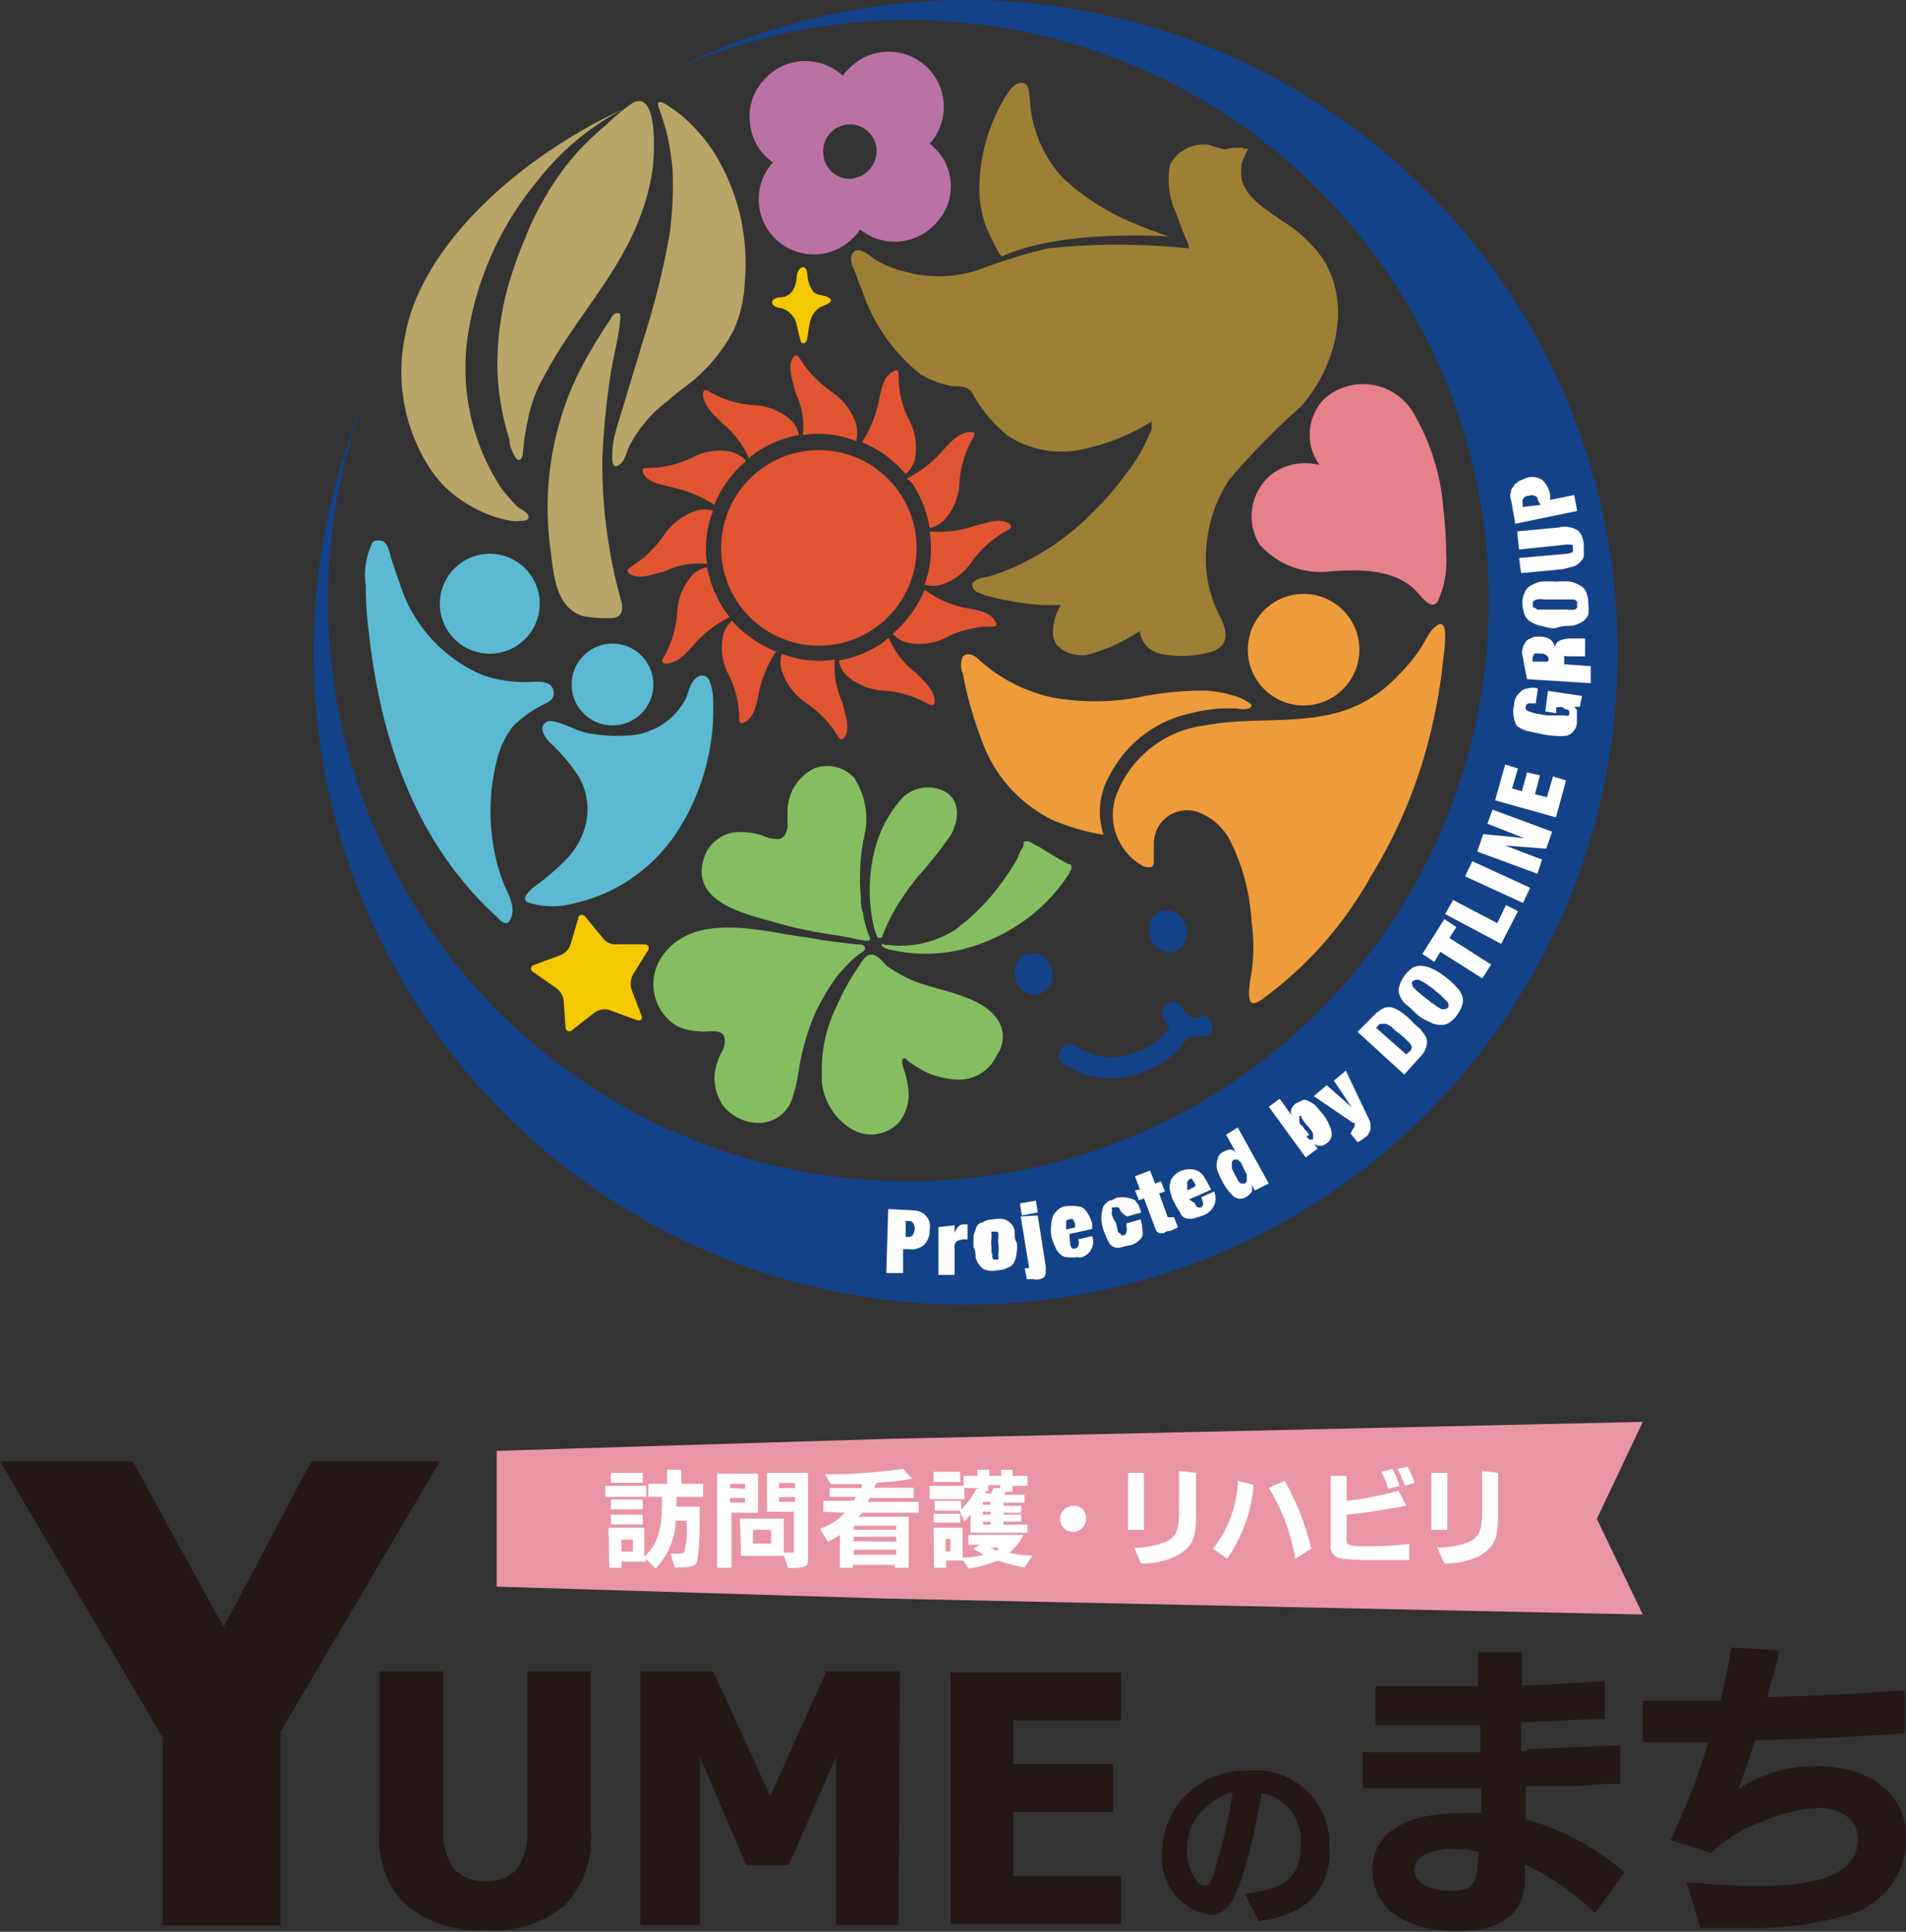 <svg id="レイヤー_1" data-name="レイヤー 1" xmlns="http://www.w3.org/2000/svg" width="71.76" height="72.7" viewBox="0 0 71.76 72.7"><rect x="0" y="0" width="71.76" height="72.7" fill="#333333" stroke="none"/><defs><style>.cls-1{fill:#e995a6;}.cls-2{fill:#fff;}.cls-3{fill:#231815;}.cls-4{fill:#f5c800;}.cls-5{fill:#134288;}.cls-6{fill:#9e7f36;}.cls-7{fill:#5bbad1;}.cls-8{fill:#e6808a;}.cls-9{fill:#ed9b3b;}.cls-10{fill:#ba72a4;}.cls-11{fill:#b8a668;}.cls-12{fill:#e25532;}.cls-13{fill:#85be61;}</style></defs><polygon class="cls-1" points="61.85 60.76 33.38 60.16 18.7 59.71 18.7 57.16 18.7 54.6 33.38 54.15 61.85 53.51 60.12 57.16 61.85 60.76"/><path class="cls-2" d="M22.79,55.92h1.54v.41H22.79Zm.12,1.57h1.35v1.09c.52-.49.67-1,.67-2.25h-.52v-.49h.71v-.53h.53v.53h.82v.49h-1v.37h.87v.49c0,.49,0,1-.08,1.47,0,.26-.19.33-.67.33h-.19l-.15-.52c.45,0,.49,0,.52-.08a3.77,3.77,0,0,0,.08-1.16h-.41a2.7,2.7,0,0,1-.76,1.8l-.37-.37v.11H23.4V59h-.46ZM23,55.43h1.2v.37H23Zm0,1h1.2v.37H23ZM23,57h1.2v.37H23Zm.83,1.39v-.45H23.4v.45Z"/><path class="cls-2" d="M27,55.46h1.54v1.47h-1V59H27Zm1.05.57v-.19h-.56V56Zm0,.52v-.18h-.56v.18Zm-.19.6h1.65v1.28h.23c.15,0,.15,0,.15-.11V56.89H28.88V55.43h1.54v3.26c0,.15,0,.19-.08.23A.58.58,0,0,1,30,59a1.23,1.23,0,0,1-.33,0l-.15-.45H27.9Zm1.17.94v-.52h-.68v.52ZM29.93,56v-.19h-.6V56Zm0,.52v-.18h-.6v.18Z"/><path class="cls-2" d="M31,56.89v-.41h1.16s0-.08.08-.15h-1V56h1.2s0-.11,0-.15H31.28l-.22-.37h.33A20.34,20.34,0,0,0,34,55.28l.34.37A11.68,11.68,0,0,1,33,55.8l-.08.19H34.4v.38H32.75l-.08.15h1.92v.41H32.45a.33.33,0,0,1-.16.15h1.92V59h-.53v-.11H32.11V59h-.49V57.76a3.47,3.47,0,0,1-.45.26l-.3-.49a2.33,2.33,0,0,0,.94-.6Zm2.74.68v-.15H32.14v.15Zm0,.45v-.19H32.14V58Zm0,.49v-.19H32.14v.19Z"/><path class="cls-2" d="M35,55.92h1.28v-.38h.52v-.23h.45v.23h.45v-.23h.42v.23h.56v.38h-.56v.22h-.27s0,.08-.07.11h.79v.3h-.79v.12h.67v.26h-.67V57h.67v.26h-.67v.12h.9v.3H36.54V57c-.08.08-.15.19-.23.26l-.18-.41h-.94v-.37h1v.33a2.8,2.8,0,0,0,.57-.78l.07,0V56h-.52v.42H35Zm.15,1.57h1.09v1.13a3.13,3.13,0,0,0,.79-.11c-.12-.08-.27-.15-.38-.23l.23-.15h-.42v-.37h2.07a1.79,1.79,0,0,1-.53.67,3.1,3.1,0,0,0,.87.11l-.3.45a7,7,0,0,1-1-.26,4.87,4.87,0,0,1-1.09.3l-.22-.3v0h-.64V59h-.45Zm0-2.1h1v.38h-1Zm0,1.58h1v.33h-1Zm.63,1.42v-.48H35.6v.48Zm1.51-1.76v-.11H37v.11Zm0,.37v-.11H37V57Zm0,.38v-.11H37v.11Zm0-1.16A.68.68,0,0,0,37.4,56l.26,0v-.11h-.45v.22H37.1l0,.08Zm-.19,1.91c.11.08.22.11.34.19s.11,0,.15-.08,0,0,.07,0l0,0h-.6Z"/><path class="cls-2" d="M40.89,57.15a.49.49,0,1,1-.48-.48h0a.44.44,0,0,1,.48.48Z"/><path class="cls-2" d="M42.47,55.43h.6v2.14h-.6Zm2.56,0V57c0,.94-.15,1.24-.79,1.58a3,3,0,0,1-1.28.26l-.26-.6a2.94,2.94,0,0,0,1.12-.19c.45-.18.57-.41.57-1.2v-1.5Z"/><path class="cls-2" d="M47.2,55.88a5.68,5.68,0,0,1-1,2.78l-.53-.38a4.38,4.38,0,0,0,.94-2.55Zm1.17-.15a9.91,9.91,0,0,1,1,2.55l-.6.38a7.62,7.62,0,0,0-1-2.67Z"/><path class="cls-2" d="M50.7,55.54v.94a11.59,11.59,0,0,0,1.95-.38l.3.57-.08,0A20.36,20.36,0,0,1,50.7,57V58c0,.15.15.19.67.19s.94,0,1.62-.08h.07v.6H53c-.72,0-.94,0-1.36,0a7,7,0,0,1-1.2-.07.44.44,0,0,1-.34-.49V55.54Zm1.72-.26a2.86,2.86,0,0,1,.27.64l-.42.11a3.9,3.9,0,0,0-.26-.64ZM53,55.2a3.89,3.89,0,0,1,.26.6l-.37.12a4,4,0,0,0-.27-.64Z"/><path class="cls-2" d="M53.89,55.43h.6v2.14h-.6Zm2.51,0V57c0,.94-.15,1.24-.75,1.58a2.92,2.92,0,0,1-1.27.26l-.27-.6a3,3,0,0,0,1.13-.19c.45-.18.56-.41.56-1.2v-1.5Z"/><path class="cls-3" d="M16.56,55l-6,10.17v7.29H6.12V65.38L0,55H5l3.42,6.23L11.72,55Z"/><path class="cls-3" d="M18.29,72.63a4.26,4.26,0,0,1-3-.94,3.37,3.37,0,0,1-1-2.71V62.9h2.4v5.93a2.41,2.41,0,0,0,.38,1.47,1.48,1.48,0,0,0,1.2.49,1.58,1.58,0,0,0,1.2-.45,2.46,2.46,0,0,0,.38-1.51V62.9h2.4V69a3.54,3.54,0,0,1-1,2.71A4.11,4.11,0,0,1,18.29,72.63Z"/><path class="cls-3" d="M33.83,72.44H31.47V66.13L29.7,70.19H28.09l-1.73-4.06v6.31H24.11V62.9h2.74L29,67.59l2.11-4.69h2.77Z"/><path class="cls-3" d="M35.79,72.44v-9.5h6.42v1.8H38.15v1.65h3.76V68.2H38.15v2.4h4.06v1.8H35.79Z"/><path class="cls-3" d="M46.87,71.27c1.53-.18,2.1-.63,2.1-1.84a1.87,1.87,0,0,0-.64-1.57,1.71,1.71,0,0,0-.83-.38,26.47,26.47,0,0,1-.71,3.08c-.38,1.16-.68,1.5-1.24,1.5a2.16,2.16,0,0,1-1.8-2.33,3.13,3.13,0,0,1,.82-2.1,3.28,3.28,0,0,1,2.48-1,2.77,2.77,0,0,1,3,2.93,2.43,2.43,0,0,1-1,2.18,4.09,4.09,0,0,1-1.66.56Zm-1.73-3a2.17,2.17,0,0,0-.45,1.35,1.9,1.9,0,0,0,.37,1.17.39.39,0,0,0,.3.18c.19,0,.27-.15.57-1.27a17.93,17.93,0,0,0,.48-2.26,2.66,2.66,0,0,0-1.27.83Z"/><path class="cls-3" d="M57.49,65.83,61,65.68v1.46l-.6,0-1.16.08c-.68,0-.79,0-1.46,0h-.34v1.24a9.74,9.74,0,0,1,3.72,2L60.05,72a9.68,9.68,0,0,0-2.63-1.84v.41c0,1.43-.79,2.1-2.56,2.1-2,0-3.19-.9-3.19-2.29s1.24-2.14,3.27-2.14a7.63,7.63,0,0,1,.83,0l0-.94h-.49c-.9,0-2.48,0-3.53,0h-.45V65.94c1.54,0,2.29,0,2.74,0s.49,0,1.28,0h.41l0-1H51.78V63.46l2,0h1.87l0-1.28H57.3v1.24h.46l2.66-.15V64.7l-.56,0c-1.84.08-2.07.11-2.59.11V65.9h.22Zm-1.8,3.87a3.48,3.48,0,0,0-.9-.12c-1,0-1.54.3-1.54.79s.6.79,1.39.79,1-.3,1-1.16Z"/><path class="cls-3" d="M64.78,64c.22-1,.22-1,.41-2l1.8.11c-.18.83-.22.86-.45,1.76,2.33-.07,3-.11,5.18-.26l0,1.62c-2.11.15-4,.22-5.34.26h-.3c-.22.71-.33,1-.63,1.84a5.07,5.07,0,0,1,3-.86c2,0,3.34,1.08,3.34,2.77a3.07,3.07,0,0,1-2.48,2.9,12.57,12.57,0,0,1-3.56.41l-1.73,0-.53-1.73a23,23,0,0,0,2.89.15c2.37,0,3.57-.6,3.57-1.76,0-.71-.6-1.17-1.54-1.17a6.07,6.07,0,0,0-2.1.53,5.21,5.21,0,0,0-1.88,1.16l-1.54-.48a24.4,24.4,0,0,0,1.43-3.68H61.85V64c.79,0,1.13,0,1.58,0h1.35Z"/><path class="cls-4" d="M30.23,10.06c.19,0,.15.3.19.45a1.09,1.09,0,0,0,.22.49c.19.15.42.08.6.23s-.22.26-.37.34c-.45.3-.38.75-.49,1.2a.17.17,0,0,1-.15.15.09.09,0,0,1-.08-.08c-.07-.22-.11-.45-.18-.71a.85.85,0,0,0-.53-.53c-.11,0-.37-.07-.37-.22s.22-.19.33-.19a.56.56,0,0,0,.45-.26A1.21,1.21,0,0,0,30,10.4C30,10.29,30.08,10.06,30.23,10.06Z"/><path class="cls-5" d="M36.35,0a24.48,24.48,0,0,0-11,2.63A21.85,21.85,0,1,1,13.59,15.36,24.55,24.55,0,1,0,36.35,0Z"/><path class="cls-6" d="M46.83,5.56H46.6c-.15,0-.3,0-.45.07a4.12,4.12,0,0,1-.64-.18,1.42,1.42,0,0,0-1.46.75A3,3,0,0,0,44.27,8c.15.41.3.82.49,1.24l0,.11a25,25,0,0,0-5.33,0,21.66,21.66,0,0,0-2.63.82,4.8,4.8,0,0,1-2.63.08A4.46,4.46,0,0,1,33,9.8c-.19-.11-.6-.52-.83-.34s-.11.49,0,.72l.34.9a6.74,6.74,0,0,0,2.14,3,3.44,3.44,0,0,0,1.2.45c.27,0,.61,0,.76.27a5.3,5.3,0,0,0,1.35,1.61,3.73,3.73,0,0,0,3,.45,7.74,7.74,0,0,0,2.4-1l0,.19c0,.08,0,.19-.08.27a6,6,0,0,1-.9,1.53,10.11,10.11,0,0,1-1.17,1.36l-.07.07-.3.3a9.92,9.92,0,0,1-2.93,1.88h0a6.07,6.07,0,0,1-.79.26c-.15,0-.52.12-.52.3a.32.32,0,0,0,.22.27,2.07,2.07,0,0,0,.53.18,10.53,10.53,0,0,0,1.91.3c.15,0,.34,0,.49,0h.19a2,2,0,0,0-.3,1.05c0,.64.75.9,1.27.83a6.82,6.82,0,0,0,2-.9,1,1,0,0,0,.34.64,1.29,1.29,0,0,0,.71.26,3.92,3.92,0,0,0,1.73-.15c.64-.26.49-.83.23-1.32a4.72,4.72,0,0,1-.49-2.7,5.24,5.24,0,0,1,.86-2.44A27.69,27.69,0,0,1,49,15.28c1.27-1.46,1.91-3.79.82-5.52A5.12,5.12,0,0,0,48.25,8.3c-.56-.41-1.31-.83-1.5-1.54a2,2,0,0,1,0-.6A3.2,3.2,0,0,1,47,5.6c-.08,0-.12,0-.19,0Z"/><path class="cls-6" d="M44,8.9s-4-.3-6.27.75c-.11,0-.52-.94-.56-1a4.3,4.3,0,0,1-.3-1.54,6.76,6.76,0,0,1,.82-3.19c.16-.27.46-.91.87-.79.22.07.19.56.22.71A4.73,4.73,0,0,0,40,6.68a8.86,8.86,0,0,0,2.81,1.77c.26.11.53.22.79.3C43.64,8.79,43.82,8.82,44,8.9Z"/><circle class="cls-7" cx="18.44" cy="22.72" r="1.88"/><path class="cls-7" d="M14.34,20.35c.23,0,.34.45.38.64.11.34.23.68.34,1a5.54,5.54,0,0,0,3.12,3.42,5,5,0,0,0,1.65.26c.3,0,.9-.11,1,.3s-.3.49-.48.6a4.31,4.31,0,0,0-1.06.79,3.37,3.37,0,0,0-.56,1.16,7.84,7.84,0,0,0-.19,3.08,7.23,7.23,0,0,0,.38,1.54c.15.41.49.9.34,1.35s-.38.19-.57,0c-3-2.74-4.35-6.57-4.8-10.66a13.61,13.61,0,0,1-.12-1.8A2.74,2.74,0,0,1,14,20.47C14,20.35,14.23,20.32,14.34,20.35Z"/><circle class="cls-7" cx="23.06" cy="25.76" r="1.54"/><path class="cls-7" d="M26.47,25.42c-.41,0-.52.53-.63.83a2.58,2.58,0,0,1-2.22,1.43,6.12,6.12,0,0,1-1.43-.08c-.45-.07-.9-.37-1.35-.45a.43.43,0,0,0-.22,0c-.42.19-.08.64.11.82a6.84,6.84,0,0,1,1.05,1.24,2.48,2.48,0,0,1,.3,1.69,2.87,2.87,0,0,1-.75,1.43,9.57,9.57,0,0,1-1.28,1.09c-.15.15-.49.45-.11.56A3,3,0,0,0,21.59,34a6.22,6.22,0,0,0,3.61-2.29l.15-.19a8.5,8.5,0,0,0,1.5-5.11,2.16,2.16,0,0,0-.15-.82A.32.32,0,0,0,26.47,25.42Z"/><path class="cls-8" d="M49.68,17.5A1.93,1.93,0,0,1,49.87,15a2.2,2.2,0,0,1,3.38.6,8.37,8.37,0,0,1,1.09,3.53,15.56,15.56,0,0,1,.11,1.77,3.67,3.67,0,0,1-.3,1.69c-.22.45-.64-.15-.83-.34-.78-.83-2.1-.83-3.19-.75a3.08,3.08,0,0,1-2.7-1,2,2,0,0,1,0-2.14,1.78,1.78,0,0,1,.64-.64A2.11,2.11,0,0,1,49.68,17.5Z"/><path class="cls-9" d="M54.3,23.51c.11.07.11.3.11.45,0,.41-.07.79-.11,1.2a21,21,0,0,1-.41,2.29A18.76,18.76,0,0,1,51.6,33a14.31,14.31,0,0,1-4.1,4.62c-.11.07-.37.26-.45,0a1.36,1.36,0,0,1,0-.53s0-.07,0-.11a6.53,6.53,0,0,0,.07-2.29,7.7,7.7,0,0,0-.82-3.08,2.24,2.24,0,0,0-1.2-1.05,1.26,1.26,0,0,0-1.47.52,1.35,1.35,0,0,0-.19.68c0,.22,0,.49,0,.71s-.26.19-.41.12A2.2,2.2,0,0,1,42,30a4.09,4.09,0,0,1,3.38-2.7c1.73-.34,3.53,0,5.26-.57a4.94,4.94,0,0,0,2-1.31,6.35,6.35,0,0,0,.79-.94c.22-.3.37-.75.67-.94C54.19,23.47,54.26,23.47,54.3,23.51Z"/><circle class="cls-9" cx="49.08" cy="24.45" r="2.1"/><path class="cls-9" d="M41.8,29.14a4.47,4.47,0,0,1,3-2.29A6.25,6.25,0,0,1,46,26.66h.57a.86.86,0,0,0,.45,0c.15-.07.11-.15,0-.22a2,2,0,0,0-.61-.27,4.37,4.37,0,0,0-1-.18,12,12,0,0,0-2.59.26,9,9,0,0,1-3.19,0,6,6,0,0,1-2.78-1.43c-.15-.15-.41-.3-.6-.11a.79.79,0,0,0,0,.64,14.64,14.64,0,0,0,.71,2.51,5.31,5.31,0,0,0,2.67,3,8.62,8.62,0,0,0,1.92.56A2.74,2.74,0,0,1,41.8,29.14Z"/><path class="cls-10" d="M35,5.41a2.07,2.07,0,0,0-3.08-2.78,1.24,1.24,0,0,0-.19.22A2.07,2.07,0,0,0,28.77,3a2,2,0,0,0-.53,1.65,2,2,0,0,0,.86,1.46,2.07,2.07,0,1,0,3.08,2.78.63.63,0,0,0,.19-.26,2.09,2.09,0,0,0,2.93-.3A2,2,0,0,0,35,5.41ZM32.14,6.72A1,1,0,0,1,31,5.82a1,1,0,0,1,2-.26,1.06,1.06,0,0,1-.91,1.16Z"/><path class="cls-11" d="M22.68,17.16A31.27,31.27,0,0,1,23,14c.11-.6.26-1.2.34-1.84,0-.11.08-.38-.08-.38S23,11.94,23,12c-.19.26-.34.52-.52.79-.27.45-.53.9-.75,1.35a11.59,11.59,0,0,0-1,6.57c.11.9.19,2.18,1.24,2.48a5.15,5.15,0,0,0,1.05.07c.38,0,.45-.3.38-.6A19.07,19.07,0,0,1,22.68,17.16Z"/><path class="cls-11" d="M27.86,8.07a8.14,8.14,0,0,0-.78-2A6,6,0,0,0,26,4.66a4.28,4.28,0,0,0-.68-.57c-.11-.07-.64-.48-.53-.07a11.2,11.2,0,0,1,.34,1.09c.08.41.15.82.19,1.24a13.63,13.63,0,0,1-.11,2.47,30.6,30.6,0,0,1-1,4c-.22.75-.45,1.47-.67,2.22-.12.41-.27.86-.38,1.28a3.17,3.17,0,0,0-.11.86c0,.15,0,.45.22.34s.3-.42.38-.64a4.92,4.92,0,0,1,1.5-1.8,6.46,6.46,0,0,1,.6-.49,6.27,6.27,0,0,0,1.88-2.18,4.93,4.93,0,0,0,.41-1.8A8.12,8.12,0,0,0,27.86,8.07Z"/><path class="cls-11" d="M19.53,17.31c.18,0,.15-.37.18-.49a8.52,8.52,0,0,1,.16-1,5.3,5.3,0,0,1,.63-1.69c1.09-2.07,2.78-3.76,3.61-6a8.22,8.22,0,0,0,.45-1.69c.07-.42.26-3.12-.75-2.56a7.82,7.82,0,0,0-1,.83,12.27,12.27,0,0,0-1,.94,9.92,9.92,0,0,0-1.28,1.76,10.57,10.57,0,0,0-.71,1.43c-.15.38-.3.71-.42,1.09a11,11,0,0,0-.67,4.09,9.81,9.81,0,0,0,.45,2.52C19.15,16.71,19.38,17.31,19.53,17.31Z"/><path class="cls-11" d="M23.55,4.06c-4.51,2.1-7.7,5.48-8.27,8.44a6.67,6.67,0,0,0,.87,5.07A4.26,4.26,0,0,0,17.65,19a4.66,4.66,0,0,0,1.58.6,1.43,1.43,0,0,0,.41,0c.07,0,.26,0,.26-.15s-.3-.3-.41-.37c-.23-.23-.41-.45-.6-.68a8.26,8.26,0,0,1-1.24-6A12,12,0,0,1,20.24,6.8,9.93,9.93,0,0,1,23.55,4.06Z"/><circle class="cls-12" cx="30.83" cy="20.62" r="3.68"/><path class="cls-12" d="M28.2,17.24c.08-.08.15-.12.23-.19a4.37,4.37,0,0,1,1.65-.68,1.06,1.06,0,0,0-.3-.56,2.23,2.23,0,0,0-1.35-.56,3.85,3.85,0,0,1-1.69-.49c-.12-.08-.27-.15-.27.07,0,.45.46.83.72,1.09A3.74,3.74,0,0,1,28.2,17.24Z"/><path class="cls-12" d="M25.39,18.36a4.63,4.63,0,0,1,1.5.64,4.27,4.27,0,0,1,1.2-1.65,1.18,1.18,0,0,0-.53-.34,2.18,2.18,0,0,0-1.46.19,3.8,3.8,0,0,1-1.69.41c-.15,0-.26,0-.19.19C24.37,18.18,25,18.25,25.39,18.36Z"/><path class="cls-12" d="M26.62,21.22a3.81,3.81,0,0,1,.23-2,1.14,1.14,0,0,0-.64,0,2.39,2.39,0,0,0-1.2.9,4.17,4.17,0,0,1-1.24,1.2c-.11.08-.22.15-.07.27.37.26.9,0,1.31-.08A2.93,2.93,0,0,1,26.62,21.22Z"/><path class="cls-12" d="M30.23,16.37a3.81,3.81,0,0,1,2,.23,1.24,1.24,0,0,0,0-.64,2.33,2.33,0,0,0-.9-1.2,4.29,4.29,0,0,1-1.2-1.24c-.07-.11-.15-.23-.26-.08-.26.38,0,.94.07,1.32A2.93,2.93,0,0,1,30.23,16.37Z"/><path class="cls-12" d="M34.36,18.21A4.35,4.35,0,0,1,35,19.87a1.07,1.07,0,0,0,.56-.31,2.2,2.2,0,0,0,.56-1.35,3.88,3.88,0,0,1,.49-1.69c.08-.11.15-.26-.07-.26-.45,0-.83.45-1.09.75a4.33,4.33,0,0,1-1.32,1A.93.93,0,0,1,34.36,18.21Z"/><path class="cls-12" d="M34.1,17.84a1.18,1.18,0,0,0,.34-.53,2.24,2.24,0,0,0-.19-1.46,3.68,3.68,0,0,1-.42-1.69c0-.15,0-.3-.18-.19-.42.19-.49.79-.57,1.16a4.37,4.37,0,0,1-.63,1.51A4.34,4.34,0,0,1,34.1,17.84Z"/><path class="cls-12" d="M31.43,24.82a3.81,3.81,0,0,1-2-.22,1.24,1.24,0,0,0,0,.64,2.38,2.38,0,0,0,.9,1.2,4.05,4.05,0,0,1,1.2,1.24c.07.11.15.22.26.07.26-.37,0-.9-.07-1.31A3.25,3.25,0,0,1,31.43,24.82Z"/><path class="cls-12" d="M38,19.71c-.37-.26-.9,0-1.31.08A4,4,0,0,1,35,20,4,4,0,0,1,34.81,22a1.14,1.14,0,0,0,.64,0,2.14,2.14,0,0,0,1.16-.9A4.17,4.17,0,0,1,37.85,20C38,19.94,38.15,19.83,38,19.71Z"/><path class="cls-12" d="M27.3,23a4.37,4.37,0,0,1-.68-1.65,1,1,0,0,0-.56.3A2.26,2.26,0,0,0,25.5,23,3.88,3.88,0,0,1,25,24.71c-.08.11-.11.26.07.26.46,0,.83-.45,1.09-.75a4.33,4.33,0,0,1,1.32-1C27.41,23.17,27.38,23.09,27.3,23Z"/><path class="cls-12" d="M36.31,22.87a3.84,3.84,0,0,1-1.5-.68,4.3,4.3,0,0,1-1.2,1.66,1.08,1.08,0,0,0,.53.33A2.18,2.18,0,0,0,35.6,24a3.68,3.68,0,0,1,1.69-.42c.15,0,.3,0,.19-.18C37.29,23,36.69,22.94,36.31,22.87Z"/><path class="cls-12" d="M33.46,24c-.08.07-.15.11-.23.19a4.29,4.29,0,0,1-1.65.67,1.05,1.05,0,0,0,.3.57,2.38,2.38,0,0,0,1.35.56,3.85,3.85,0,0,1,1.69.49c.12.07.27.11.27-.08,0-.45-.45-.82-.72-1.09A3.18,3.18,0,0,1,33.46,24Z"/><path class="cls-12" d="M27.56,23.36a1.1,1.1,0,0,0-.33.52,2.2,2.2,0,0,0,.18,1.47A3.65,3.65,0,0,1,27.83,27c0,.15,0,.26.18.19.42-.19.49-.79.57-1.17a4.42,4.42,0,0,1,.64-1.5A4.4,4.4,0,0,1,27.56,23.36Z"/><ellipse class="cls-5" cx="38.91" cy="36.65" rx="0.71" ry="0.79" transform="translate(-9.21 13.38) rotate(-17.48)"/><ellipse class="cls-5" cx="43.97" cy="35.04" rx="0.71" ry="0.79" transform="translate(-8.49 14.83) rotate(-17.48)"/><path class="cls-5" d="M45.18,38.3a.65.65,0,0,1-.68-.37.43.43,0,0,0-.53-.19.44.44,0,0,0-.18.53h0a1.23,1.23,0,0,0,.26.37,2.37,2.37,0,0,1-1.43,1,2.3,2.3,0,0,1-2.1-.26.4.4,0,0,0-.49.64,3.09,3.09,0,0,0,2.85.37,3.29,3.29,0,0,0,1.88-1.39,2.37,2.37,0,0,0,.53,0h.07a.35.35,0,0,0,.27-.41.43.43,0,0,0-.45-.38Z"/><path class="cls-2" d="M34.4,45.55a.7.7,0,0,1,.3.08A.62.62,0,0,1,35,46a1,1,0,0,1,0,.3.76.76,0,0,1-.22.56.77.77,0,0,1-.6.15H34l0,.9-.63,0,.07-2.41Zm-.23,1c.08,0,.15,0,.19-.07a.53.53,0,0,0,.08-.23c0-.18-.08-.3-.23-.3H34.1l0,.6Z"/><path class="cls-2" d="M35.94,46.11v.3h0a.61.61,0,0,1,.15-.26.28.28,0,0,1,.22-.07h.12v.56h-.15a.7.7,0,0,0-.27.08.32.32,0,0,0-.07.26l0,1h-.61l0-1.8Z"/><path class="cls-2" d="M38.27,47.17a.7.7,0,0,1-.08.3.34.34,0,0,1-.22.22.76.76,0,0,1-.42.11.79.79,0,0,1-.41,0,.45.45,0,0,1-.26-.19.66.66,0,0,1-.15-.3c0-.11,0-.26-.08-.38v-.34a.7.7,0,0,1,.08-.3A.32.32,0,0,1,37,46a.7.7,0,0,1,.41-.11.83.83,0,0,1,.42,0,.73.73,0,0,1,.26.19.41.41,0,0,1,.11.3c0,.11,0,.27.08.38A1,1,0,0,1,38.27,47.17Zm-.91,0c0,.08,0,.12,0,.15a.09.09,0,0,0,.08.08h.07s.08,0,.08,0a.13.13,0,0,0,0-.07v-.19a1.29,1.29,0,0,0,0-.3,1,1,0,0,1,0-.27c0-.07,0-.11,0-.15a.08.08,0,0,0-.07-.07H37.4s-.07,0-.07,0a.09.09,0,0,0,0,.07v.19a1,1,0,0,0,0,.3c0,.15,0,.19,0,.26Z"/><path class="cls-2" d="M39,45.18l.07.45-.6.11-.07-.45Zm.07.56.3,1.91v.27a.24.24,0,0,1-.07.15.4.4,0,0,1-.15.07.47.47,0,0,1-.23,0h-.26l-.08-.41s.12,0,.15,0a.14.14,0,0,0,0-.11l-.3-1.84Z"/><path class="cls-2" d="M40.29,46.79a.28.28,0,0,0,.08.19.13.13,0,0,0,.11,0s.08,0,.11-.08a.3.3,0,0,0,0-.26l.53-.12a.61.61,0,0,1-.38.79.3.3,0,0,1-.18,0,1.26,1.26,0,0,1-.38,0,.35.35,0,0,1-.26-.11.66.66,0,0,1-.19-.27,2.26,2.26,0,0,1-.15-.41,1.71,1.71,0,0,1,0-.45,1.05,1.05,0,0,1,.08-.34.93.93,0,0,1,.19-.22.56.56,0,0,1,.33-.12,1.34,1.34,0,0,1,.34,0,.59.59,0,0,1,.26.07,1,1,0,0,1,.19.23,1.44,1.44,0,0,1,.15.37l0,.19-.86.19Zm.12-.9a.23.23,0,0,0-.15,0s-.12,0-.12.08v.3l.34-.08v-.07s0-.12-.07-.19Z"/><path class="cls-2" d="M42.17,45.55s0-.07-.07-.11a.23.23,0,0,0-.15,0,.14.14,0,0,0-.08,0,.13.13,0,0,0,0,.11.33.33,0,0,0,0,.19A.92.92,0,0,0,42,46a1.28,1.28,0,0,1,.07.26s0,.12.08.15,0,0,.07.08h.08s.07,0,.11-.11a.47.47,0,0,0,0-.23l0-.11.53-.15a1.21,1.21,0,0,1,.07.37.83.83,0,0,1,0,.27.76.76,0,0,1-.49.34,1.67,1.67,0,0,0-.3.07.51.51,0,0,1-.26,0,.41.41,0,0,1-.23-.22,2.88,2.88,0,0,1-.19-.45,1.29,1.29,0,0,1-.07-.53,1.47,1.47,0,0,1,.07-.34.7.7,0,0,1,.23-.22c.11,0,.19-.08.3-.11a1,1,0,0,1,.34,0,.92.92,0,0,1,.26.07c.07,0,.11.12.19.19l.11.3-.53.15A.73.73,0,0,1,42.17,45.55Z"/><path class="cls-2" d="M42.92,44.76l-.19-.49.57-.22.19.49.22-.08.15.38-.22.07.3.83a.07.07,0,0,0,.07.07h.11l.08,0,.15.37-.15.08-.15.07c-.08,0-.15,0-.23.08h-.15a.22.22,0,0,1-.15-.12L43.41,46l-.34-.9-.19.07-.15-.37Z"/><path class="cls-2" d="M45,45.29c0,.07.07.15.11.15h.11s.08-.08.08-.11a.7.7,0,0,0-.08-.27l.49-.22a.63.63,0,0,1,0,.52.73.73,0,0,1-.41.38l-.34.11a.78.78,0,0,1-.3,0,.32.32,0,0,1-.23-.22,3.2,3.2,0,0,1-.22-.38,1.36,1.36,0,0,1-.15-.41.5.5,0,0,1,0-.34.49.49,0,0,1,.15-.26.7.7,0,0,1,.3-.19.83.83,0,0,1,.56,0,.62.62,0,0,1,.23.19,3.2,3.2,0,0,1,.22.38l.08.15-.83.37Zm-.08-.9a.11.11,0,0,0-.15,0s-.07.07-.07.11,0,.15,0,.22l0,.08.3-.15,0-.08a.7.7,0,0,0-.12-.18Z"/><path class="cls-2" d="M46.6,42.43l1.17,2.11-.53.26-.11-.23h0a.63.63,0,0,1,0,.27.5.5,0,0,1-.19.19.41.41,0,0,1-.49,0,2,2,0,0,1-.45-.61,4.14,4.14,0,0,1-.18-.41.78.78,0,0,1,0-.3.63.63,0,0,1,.07-.22.35.35,0,0,1,.19-.15.53.53,0,0,1,.23-.08.33.33,0,0,1,.22.11h0l-.37-.67Zm0,2,.12.11s0,0,.07,0,.08,0,.08,0,0,0,.07-.08v-.11s0-.11,0-.15l-.11-.22-.11-.23-.12-.11s0,0-.07,0h-.08s0,0-.07.08v.11s0,.11,0,.15l.11.22A1.86,1.86,0,0,0,46.6,44.39Z"/><path class="cls-2" d="M48.18,41.35l.45.63h0a.29.29,0,0,1,0-.26.47.47,0,0,1,.15-.19l.23-.11a.22.22,0,0,1,.22,0,1.5,1.5,0,0,1,.26.15c.12.11.19.23.3.34a1.84,1.84,0,0,1,.34.67.42.42,0,0,1-.19.45.36.36,0,0,1-.48,0h0l.15.19-.45.34-1.39-1.91Zm1,1.42.11.11a.12.12,0,0,0,.08,0s.07,0,.07,0,0,0,0-.07V42.7a.3.3,0,0,0-.07-.15s-.08-.12-.15-.19a1.3,1.3,0,0,1-.15-.19L49,42.06A.09.09,0,0,0,49,42s-.08,0-.08,0,0,0,0,.07v.12s0,.11.07.15.08.11.15.18a.77.77,0,0,1,.15.19Z"/><path class="cls-2" d="M50.92,42.51l0,0L51,42.4s0,0,0-.08v-.07l0,0-.07,0-1.47-1,.49-.41.94.83h0l-.67-1,.45-.38.82,1.73a1.07,1.07,0,0,1,.11.26v.19a.4.4,0,0,1-.07.19.36.36,0,0,1-.15.15l-.15.11-.11.07-.27-.33A0,0,0,0,1,50.92,42.51Z"/><path class="cls-2" d="M51.75,38.19a1.23,1.23,0,0,1,.37-.26.5.5,0,0,1,.34,0,1.45,1.45,0,0,1,.34.19,2.22,2.22,0,0,1,.34.3,3,3,0,0,0,.33.3,2.35,2.35,0,0,1,.23.33.58.58,0,0,1,0,.34.83.83,0,0,1-.23.38l-.6.67-1.76-1.61Zm1.31,1.39s.08-.07.08-.11a.15.15,0,0,0,0-.12.8.8,0,0,0-.15-.18,3.11,3.11,0,0,0-.3-.27,1.73,1.73,0,0,1-.3-.26l-.19-.11H52s-.08,0-.11.07l-.08.08,1.13,1Z"/><path class="cls-2" d="M52.91,37.78a.89.89,0,0,1-.22-.34.5.5,0,0,1,0-.34,1.26,1.26,0,0,1,.48-.67.55.55,0,0,1,.34-.08,1,1,0,0,1,.42.11,2.59,2.59,0,0,1,.48.3,2.53,2.53,0,0,1,.42.38.86.86,0,0,1,.22.34.5.5,0,0,1,0,.34,1.08,1.08,0,0,1-.19.37,1,1,0,0,1-.3.3.51.51,0,0,1-.33.08.84.84,0,0,1-.42-.12,1.74,1.74,0,0,1-.49-.3A3.79,3.79,0,0,0,52.91,37.78Zm1.13.07.22.12a.22.22,0,0,0,.15,0,.19.19,0,0,0,.12-.07.17.17,0,0,0,0-.11.19.19,0,0,0-.07-.12l-.19-.19c-.07-.07-.19-.15-.3-.26L53.66,37l-.22-.12a.22.22,0,0,0-.15,0,.19.19,0,0,0-.12.07.17.17,0,0,0,0,.11.19.19,0,0,0,.07.12.83.83,0,0,0,.19.18,3.34,3.34,0,0,0,.34.27,1.91,1.91,0,0,0,.3.22Z"/><path class="cls-2" d="M54,36.2l-.45-.3.83-1.31.45.3-.26.41,1.57,1-.33.52-1.58-1Z"/><path class="cls-2" d="M54.71,33.87l1.66.87.33-.68.45.23-.63,1.23L54.41,34.4Z"/><path class="cls-2" d="M55.43,32.41l2.18,1-.27.57-2.18-1Z"/><path class="cls-2" d="M55.84,31.39l1.54.15h0L56,31l.19-.53,2.25.83-.23.64-1.54-.12h0l1.39.53-.18.53-2.26-.83Z"/><path class="cls-2" d="M56.67,28.77l.48.15-.22.75.37.11.19-.71.49.11-.19.71.45.11.23-.78.49.15-.38,1.39-2.29-.64Z"/><path class="cls-2" d="M58.28,26l1.28.19-.08.41-.22,0h0l.11.11s0,.07,0,.15v.3a.51.51,0,0,1-.15.38.41.41,0,0,1-.27.15,1.71,1.71,0,0,1-.41,0,2.58,2.58,0,0,1-.52-.07l-.53-.11a1.5,1.5,0,0,1-.38-.19A.83.83,0,0,1,57,27a.86.86,0,0,1,0-.45.78.78,0,0,1,.07-.3,1,1,0,0,1,.19-.23.42.42,0,0,1,.26-.11.62.62,0,0,1,.38,0l-.08.56h-.26a.13.13,0,0,0-.11.11.15.15,0,0,0,0,.12s.07.07.11.07a2.08,2.08,0,0,0,.26.08l.41.07.42,0h.26a.21.21,0,0,0,.15,0,.17.17,0,0,0,0-.19A.09.09,0,0,0,59,26.7s-.11,0-.15-.08a.66.66,0,0,0-.26,0l0,.22-.41-.07Z"/><path class="cls-2" d="M57.3,24.56a.84.84,0,0,1,.08-.3.41.41,0,0,1,.15-.19l.23-.11H58a.65.65,0,0,1,.37.11.36.36,0,0,1,.15.34h0a.39.39,0,0,1,.19-.3,1.23,1.23,0,0,1,.38-.08h.52l0,0,0,0h.07l0,.67s-.08,0-.12,0H59a.13.13,0,0,0-.11,0s0,0,0,.07a.14.14,0,0,1,0,.08V25l1,.07,0,.64-2.4-.15Zm1,.3c0-.08,0-.15-.07-.19A.29.29,0,0,0,58,24.6a.61.61,0,0,0-.23,0,.36.36,0,0,0-.07.19v.11l.56,0Z"/><path class="cls-2" d="M58,23.55a1.25,1.25,0,0,1-.37-.15.54.54,0,0,1-.23-.27,1.24,1.24,0,0,1-.08-.41.75.75,0,0,1,.08-.41.5.5,0,0,1,.23-.27,1.25,1.25,0,0,1,.37-.15,3.57,3.57,0,0,1,.56,0,3.63,3.63,0,0,1,.57,0,1.25,1.25,0,0,1,.37.15.5.5,0,0,1,.23.27,1.25,1.25,0,0,1,.07.41,1.89,1.89,0,0,1,0,.41.59.59,0,0,1-.23.27,1.21,1.21,0,0,1-.38.15c-.18,0-.37,0-.56.07S58.17,23.58,58,23.55Zm1-.61a.8.8,0,0,0,.26,0s.08,0,.11-.08a.13.13,0,0,0,0-.11.12.12,0,0,0,0-.11.17.17,0,0,0-.15-.08c-.07,0-.19,0-.26,0h-.83a.68.68,0,0,0-.26,0,.28.28,0,0,0-.15.08.12.12,0,0,0,0,.11.13.13,0,0,0,0,.11s.08,0,.15.08l.26,0H59Z"/><path class="cls-2" d="M59,20.84a.63.63,0,0,0,.22-.07s0-.08,0-.15,0-.12-.08-.12a.56.56,0,0,0-.22,0l-1.73.18L57.12,20l1.57-.15a.75.75,0,0,1,.42,0c.11,0,.19.07.3.11a1,1,0,0,1,.15.22,1.09,1.09,0,0,1,.07.34v.34a.31.31,0,0,1-.11.26.63.63,0,0,1-.26.19l-.42.11-1.57.15L57.19,21Z"/><path class="cls-2" d="M56.89,18.81a.39.39,0,0,1,0-.3.28.28,0,0,1,.11-.22c0-.08.12-.11.19-.19l.27-.11a.68.68,0,0,1,.6.07,1,1,0,0,1,.3.53l0,.22.91-.18.11.6-2.33.48Zm1,0c0-.07,0-.11-.11-.15a.28.28,0,0,0-.22,0c-.19,0-.27.15-.23.3l0,.12L58,19Z"/><path class="cls-13" d="M27.26,39a.72.72,0,0,1-.07.56,2.25,2.25,0,0,0-.26.71,1.51,1.51,0,0,0,0,.6,1.59,1.59,0,0,0,.22.61c0,.07.11.15.15.22a1.75,1.75,0,0,0,1.31.56,1.32,1.32,0,0,0,1.21-.9,6.47,6.47,0,0,0,.26-1.12,8.93,8.93,0,0,1,.64-2.18,9.4,9.4,0,0,1,.79-1.32c.15-.18.33-.37.52-.56a2.67,2.67,0,0,1,.3-.26c.12-.08.27-.15.23-.27s-.19-.11-.3-.11c-.64-.07-1.28-.15-1.88-.26-1.54-.19-4.13-1-5.37.6a1.84,1.84,0,0,0,.49,2.74,2.05,2.05,0,0,0,.82.19C26.62,38.87,27.11,38.68,27.26,39Z"/><path class="cls-13" d="M32.37,36.31a8.71,8.71,0,0,0-.86,1.54,5.34,5.34,0,0,0-.57,2.41c0,.15,0,.3,0,.45a2.37,2.37,0,0,0,1.09,1.76,1.43,1.43,0,0,0,1.84-.26,1.69,1.69,0,0,0,.3-1.39,2.88,2.88,0,0,0-.11-.49,2.08,2.08,0,0,1-.08-.26.33.33,0,0,1,0-.19c0-.07.12-.07.16,0s.37.27.56.38a2.17,2.17,0,0,0,.67.26,2.74,2.74,0,0,0,.79.11,1.57,1.57,0,0,0,1.32-.82,2.2,2.2,0,0,1,.15-.26c.45-1-.38-1.69-1.24-2-.64-.27-1.35-.38-2-.64a5.28,5.28,0,0,1-1-.56c-.19-.19-.49-.61-.79-.34C32.56,36.05,32.45,36.16,32.37,36.31Z"/><path class="cls-13" d="M33.08,35.3c-.07,0-.11-.23-.15-.3a6.1,6.1,0,0,1,0-3A4.58,4.58,0,0,1,34,30a1.38,1.38,0,0,1,1.54-.23c.64.34.57,1.09.26,1.65A16.13,16.13,0,0,1,34.55,33a10,10,0,0,0-.75,1.05,6.56,6.56,0,0,0-.57,1.16.08.08,0,0,1-.07.08Z"/><path class="cls-13" d="M32.75,35.37c-.08.08-.3,0-.38,0-.49-.12-1-.19-1.5-.27A16.44,16.44,0,0,1,29,34.66c-1.27-.34-3.11-.86-2.44-2.52A1.41,1.41,0,0,1,28,31.32a2.24,2.24,0,0,1,.67.11,1.52,1.52,0,0,0,.6.15.35.35,0,0,0,.3-.19.79.79,0,0,0,.08-.3c0-.15,0-.33,0-.52a1.81,1.81,0,0,1,1-1.65,1.38,1.38,0,0,1,1.46.3s.08.07.08.11a2.78,2.78,0,0,1,.34,2.18,7.74,7.74,0,0,0-.12,2.25c0,.19,0,.38.08.6a3.79,3.79,0,0,0,.22.83S32.78,35.3,32.75,35.37Z"/><path class="cls-13" d="M33.2,35.52s0,.08,0,.08a.75.75,0,0,0,.38.15,5.77,5.77,0,0,0,2.55,0,6.9,6.9,0,0,0,2.71-1.31,6.45,6.45,0,0,0,1.42-1.58c0-.08.12-.15.08-.26s-.08-.08-.11-.08c-.38-.19-.72-.41-1.09-.64l-.42-.22s0,0-.07,0-.11,0-.11.07,0,.15-.08.23a2.27,2.27,0,0,0-.15.34,9.52,9.52,0,0,1-.9,1.31,8,8,0,0,1-1.13,1.13c-.11.07-.22.19-.33.26a2.18,2.18,0,0,1-.27.15,3.77,3.77,0,0,1-2.25.41h-.15C33.23,35.49,33.2,35.52,33.2,35.52Z"/><path class="cls-4" d="M22.91,38a.66.66,0,0,0-.53.11l-.82.64a.15.15,0,0,1-.27-.11l-.07-1a.7.7,0,0,0-.27-.45l-.86-.6c-.15-.08-.11-.23,0-.27l1-.37a.65.65,0,0,0,.38-.38l.3-1c0-.15.15-.19.26-.08l.68.83a.6.6,0,0,0,.49.22l1.05,0c.15,0,.22.11.15.22l-.56.9a.79.79,0,0,0-.08.53l.38,1c.07.15,0,.27-.19.19Z"/></svg>